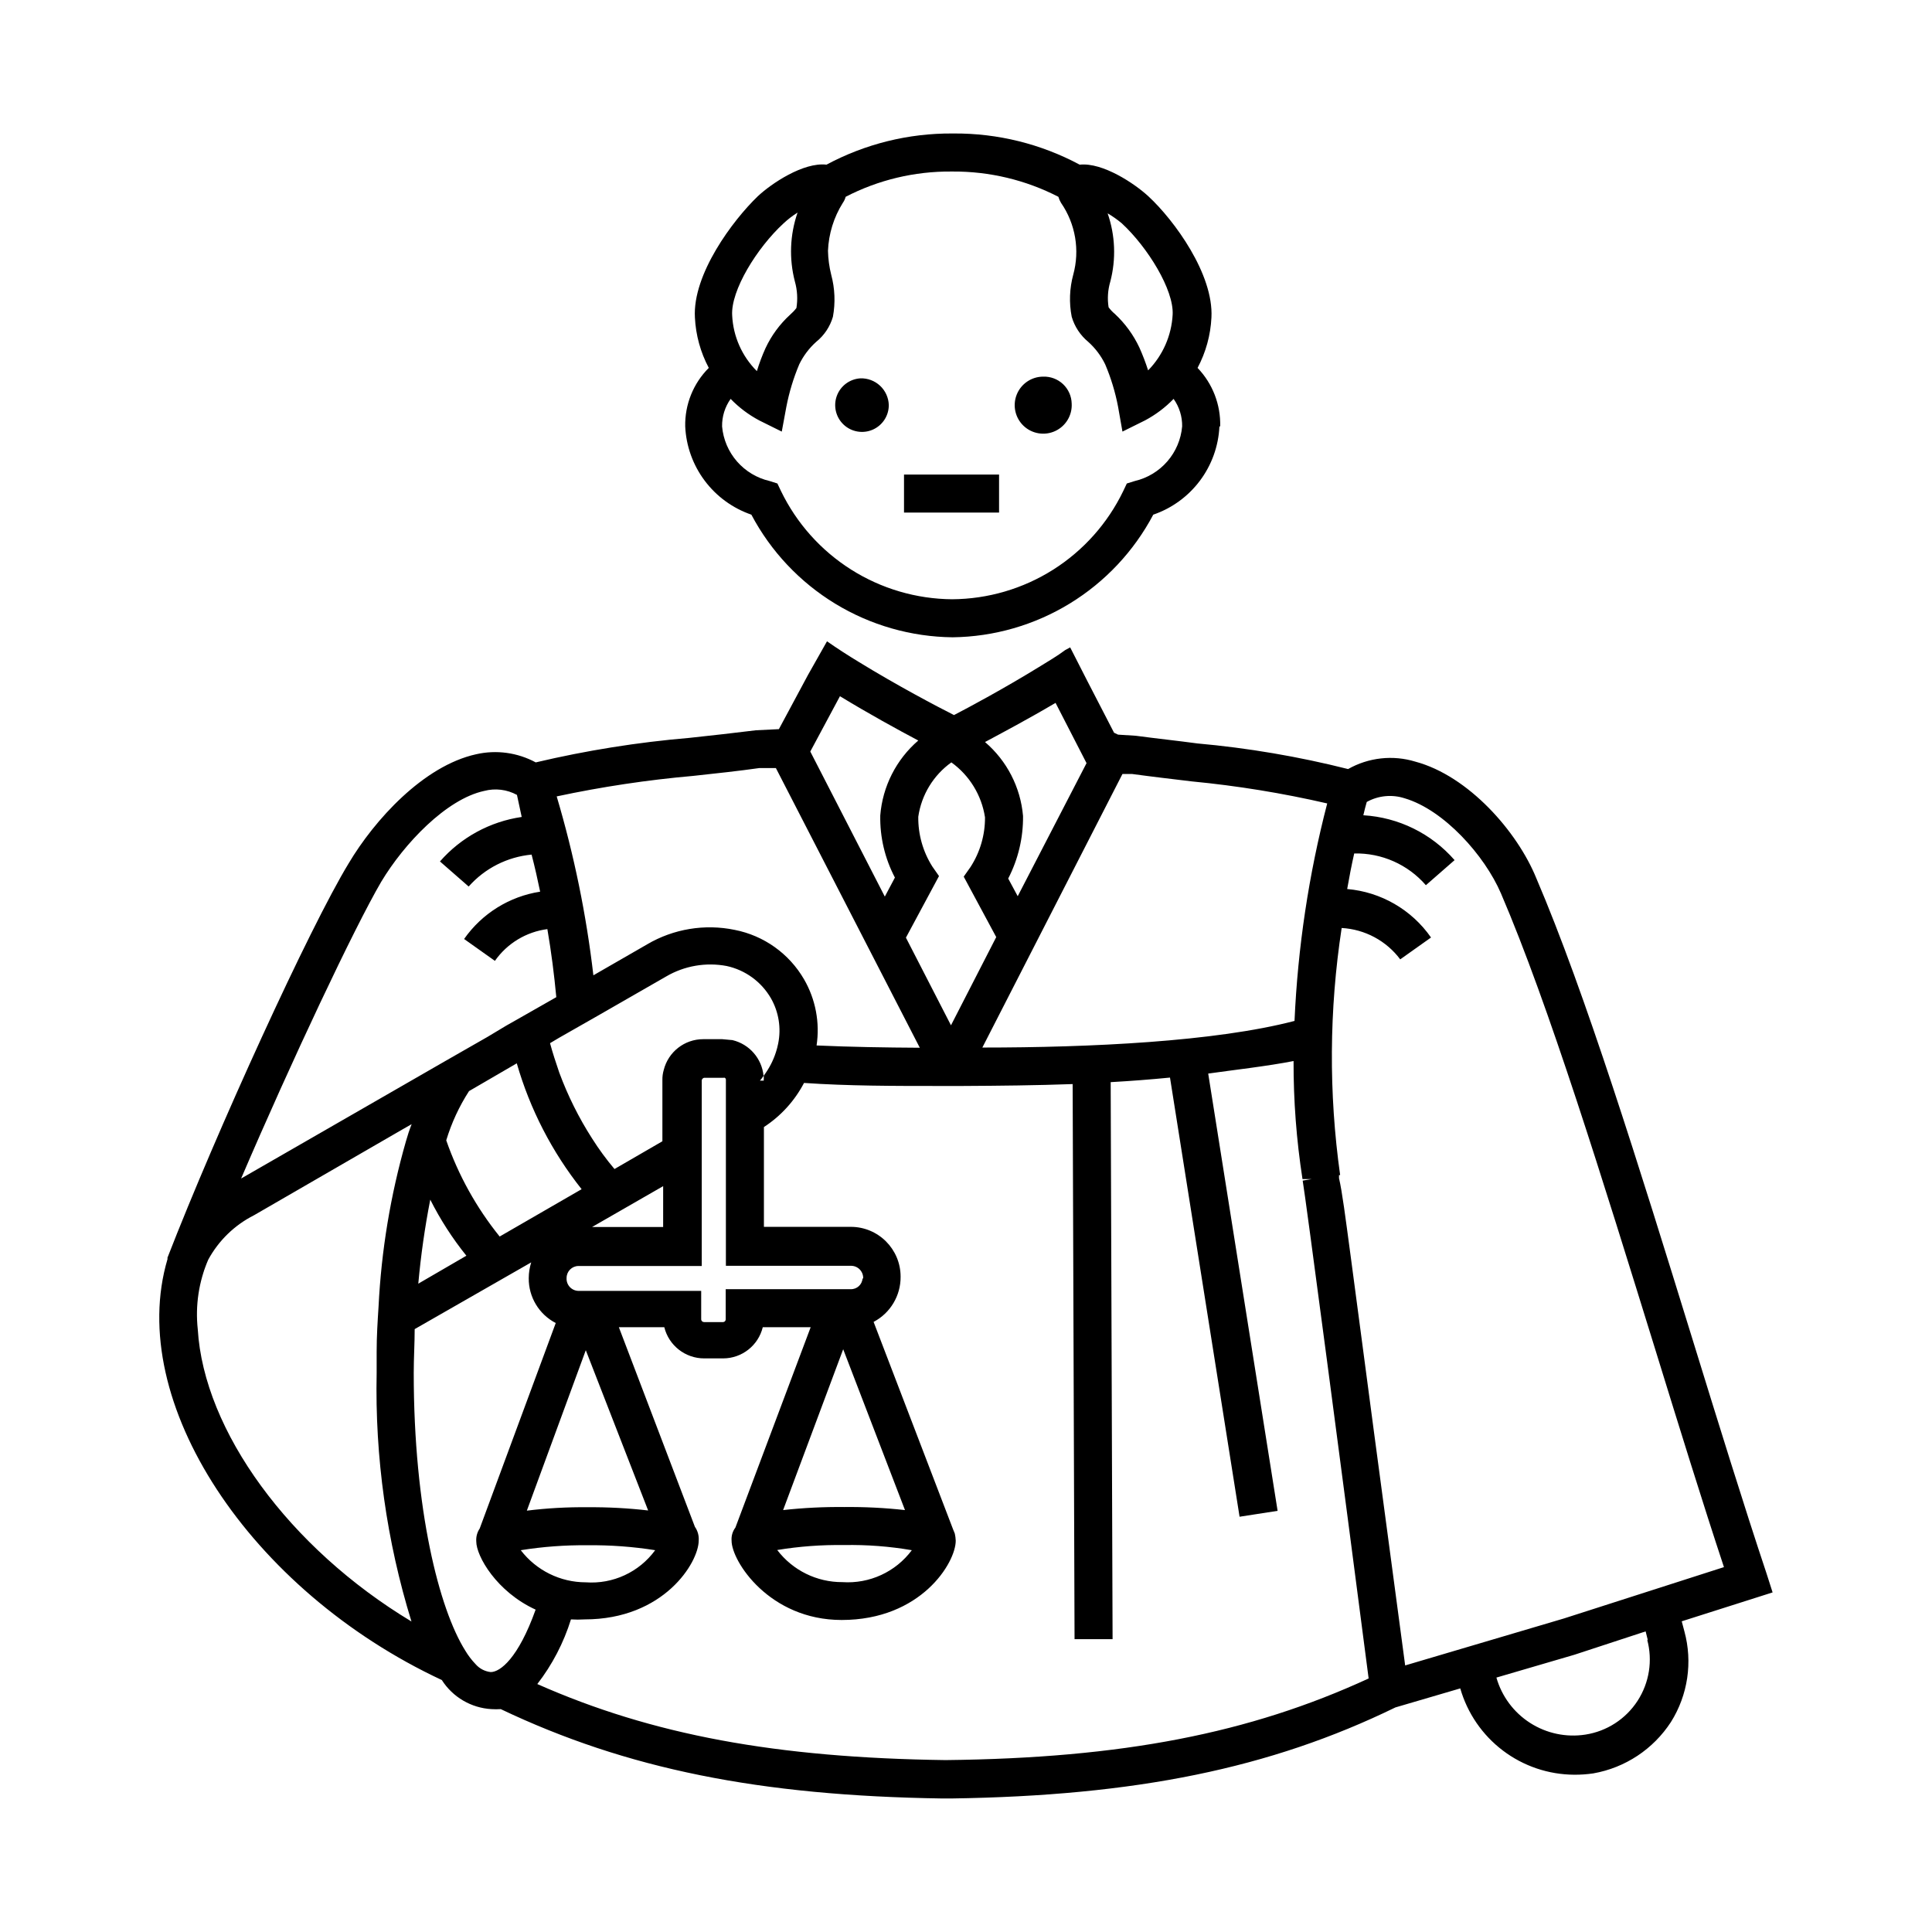 <?xml version="1.0" encoding="UTF-8"?>
<!-- Uploaded to: SVG Repo, www.svgrepo.com, Generator: SVG Repo Mixer Tools -->
<svg fill="#000000" width="800px" height="800px" version="1.1" viewBox="144 144 512 512" xmlns="http://www.w3.org/2000/svg">
 <path d="m428.01 250.97c0.164 3.086-1.57 5.965-4.375 7.262-2.809 1.297-6.121 0.754-8.367-1.371-2.246-2.125-2.969-5.406-1.828-8.281 1.141-2.871 3.918-4.762 7.012-4.766 1.953-0.066 3.856 0.652 5.277 1.996 1.418 1.344 2.242 3.203 2.281 5.16zm-56.023-6.703c-2.832 0.184-5.281 2.027-6.238 4.699-0.953 2.668-0.23 5.648 1.844 7.586 2.07 1.934 5.098 2.449 7.695 1.312 2.598-1.137 4.269-3.707 4.254-6.543-0.066-1.938-0.898-3.769-2.316-5.094-1.418-1.32-3.301-2.027-5.238-1.961zm36.777 25.492h-25.191v10.078h25.191zm-209.74 208.28c-0.301 0.906-0.656 1.715-0.957 2.469v0.555c-0.008 0.098-0.008 0.199 0 0.301v-0.555c0.039-0.098 0.039-0.203 0-0.301 0.102-0.605 0.406-1.512 0.957-2.469zm391.36 98.293c2.223 8.156 0.926 16.875-3.574 24.031-4.672 7.188-12.117 12.113-20.559 13.602-1.668 0.246-3.352 0.363-5.035 0.355-6.836-0.031-13.477-2.273-18.926-6.398-5.453-4.125-9.418-9.906-11.305-16.477l-17.18 5.039c-33.199 16.172-68.82 23.426-117.79 24.133h-2.215c-48.566-0.707-83.832-7.859-117.09-23.68h-0.004c-0.82 0.051-1.645 0.051-2.469 0-5.367-0.309-10.258-3.176-13.148-7.707-50.934-23.781-83.883-73.809-72.699-111.54v-0.402c13-33.457 37.586-87.363 48.012-104.49 6.801-11.438 19.801-25.844 33.805-28.918h0.004c5.344-1.215 10.949-0.441 15.77 2.164 13.391-3.16 26.996-5.336 40.707-6.496 6.047-0.656 11.992-1.309 17.633-2.016l6.098-0.301 7.707-14.359 5.039-8.918c2.672 1.863 5.543 3.727 8.465 5.492 10.078 6.195 20.605 11.738 25.191 14.055 4.082-2.117 13.098-6.953 22.371-12.645 2.367-1.461 5.039-3.023 7.106-4.586l1.309-0.707 4.527 8.867 7.106 13.754 1.059 0.504 4.734 0.301c5.644 0.754 10.934 1.309 16.172 2.016v0.004c13.508 1.207 26.902 3.481 40.055 6.801 5.422-3.074 11.871-3.785 17.832-1.965 14.059 3.777 27.004 18.488 32.043 30.883 12.949 30.23 27.355 76.73 41.312 121.92 6.953 22.52 13.551 43.883 19.699 62.32l1.613 5.039-24.082 7.656zm-186.05-154.72c28.566 0 61.715-1.562 82.727-7.055 0.863-19.461 3.769-38.781 8.664-57.637-11.832-2.731-23.832-4.684-35.922-5.844-5.039-0.605-10.629-1.258-15.82-1.965h-2.519zm0.703-80.965c5.801 4.957 9.422 11.996 10.078 19.598 0.062 5.766-1.285 11.457-3.93 16.578l2.519 4.684 18.238-35.266-8.211-15.973c-7.156 4.234-14.008 7.859-18.695 10.379zm-17.684 19.801c-0.059 4.668 1.234 9.254 3.731 13.199l1.762 2.519-8.766 16.324 11.941 23.227 11.992-23.375-8.617-16.023 1.812-2.57c2.527-3.918 3.859-8.488 3.828-13.148-0.898-5.856-4.109-11.102-8.914-14.562-4.762 3.41-7.93 8.613-8.77 14.41zm-28.617-17.281 19.75 38.441 2.672-5.039c-2.66-5.078-3.992-10.742-3.879-16.473 0.613-7.688 4.234-14.82 10.074-19.852-5.34-2.82-13.148-7.106-20.758-11.738zm-67.207 11.891c4.602 15.492 7.856 31.355 9.723 47.41l14.258-8.211v-0.004c6.988-4.098 15.246-5.461 23.176-3.828 7.734 1.508 14.438 6.285 18.391 13.098 3.066 5.301 4.238 11.48 3.324 17.535 8.969 0.402 18.188 0.555 27.355 0.605l-38.137-74.113h-4.434c-5.289 0.754-11.336 1.41-17.434 2.066h0.004c-12.176 1.07-24.273 2.887-36.227 5.441zm54.867 74.008c1.414-1.867 2.504-3.965 3.223-6.195 0.25-0.758 0.449-1.531 0.605-2.316 0.836-4.098 0.156-8.359-1.914-11.992-2.531-4.383-6.793-7.492-11.738-8.562-5.5-1.039-11.191-0.055-16.023 2.769l-18.34 10.531-10.078 5.742-2.367 1.41c0.707 2.621 1.512 5.039 2.469 7.859h0.004c2.254 6.09 5.16 11.918 8.664 17.383 1.793 2.836 3.781 5.547 5.945 8.109l12.695-7.356v-16.223c-0.016-0.902 0.102-1.801 0.355-2.668 1.203-4.805 5.523-8.172 10.477-8.164h5.039l2.719 0.25v0.004c4.481 1.078 7.781 4.883 8.215 9.469-0.289 0.445-0.609 0.867-0.957 1.262h1.008v-0.152c0.027-0.387 0.027-0.773 0-1.16zm37.434 115.12-16.375-42.621-15.922 42.621c5.371-0.594 10.77-0.863 16.172-0.805 5.387-0.059 10.77 0.211 16.125 0.805zm-16.121 9.27h-0.004c-5.938-0.09-11.871 0.348-17.734 1.312 4.102 5.394 10.504 8.551 17.281 8.512 7.172 0.484 14.094-2.703 18.391-8.461-5.922-1.02-11.93-1.477-17.938-1.363zm5.039-70.535-0.004 0.004c0.07-0.883-0.227-1.75-0.816-2.41-0.59-0.656-1.426-1.043-2.309-1.066h-33.25v-49.223c0.031-0.242-0.086-0.484-0.301-0.605-0.102-0.027-0.203-0.027-0.305 0h-5.039 0.004c-0.418 0-0.758 0.34-0.758 0.758v49.121h-32.695c-1.734 0.027-3.125 1.441-3.125 3.172-0.055 0.875 0.246 1.73 0.836 2.379 0.59 0.645 1.414 1.023 2.289 1.047h32.547v7.559h-0.004c0.027 0.398 0.359 0.707 0.758 0.707h5.039c0.387 0 0.703-0.316 0.703-0.707v-8.012h33.102c1.68 0.059 3.09-1.242 3.172-2.922zm-56.984 61.367-16.523-42.469-15.621 42.52c5.348-0.664 10.734-0.965 16.125-0.906 5.352-0.043 10.703 0.242 16.02 0.855zm-16.02 9.219c-5.941-0.062-11.871 0.375-17.734 1.312 4.106 5.363 10.473 8.508 17.23 8.512 7.188 0.523 14.133-2.695 18.387-8.512-5.914-0.941-11.898-1.379-17.883-1.312zm-23.328-81.816 21.715-12.543v-0.004c-7.852-9.887-13.688-21.219-17.18-33.352l-12.645 7.356h-0.004c-2.613 4.047-4.648 8.438-6.043 13.051 3.215 9.246 8.004 17.871 14.156 25.492zm-18.391-9.773c-1.441 7.363-2.5 14.793-3.172 22.266l12.746-7.406c-3.711-4.598-6.918-9.582-9.574-14.859zm61.715 7.254 0.004-10.832-18.844 10.832zm-111.85-12.848 54.113-31.137 11.184-6.398 5.039-3.023 1.965-1.109 11.234-6.398c-0.555-5.894-1.309-11.891-2.367-18.035-5.609 0.73-10.656 3.785-13.902 8.414l-8.16-5.793h-0.004c4.727-6.754 12.008-11.285 20.152-12.543-0.656-3.176-1.41-6.551-2.266-9.824-6.43 0.605-12.391 3.629-16.676 8.461l-7.609-6.648c5.586-6.383 13.27-10.566 21.664-11.789l-1.258-5.844c-2.648-1.445-5.75-1.824-8.668-1.059-10.078 2.168-21.262 14.008-27.305 24.082-7.156 12.242-23.781 47.508-37.133 78.645zm35.926 51.539v-5.691c0-4.031 0.25-7.961 0.504-11.941 0.734-14.824 3.168-29.512 7.258-43.781 0.438-1.578 0.941-3.09 1.512-4.535l-2.469 1.41-39.297 22.723h-0.004c-5.152 2.606-9.387 6.715-12.141 11.789-2.5 5.805-3.453 12.156-2.769 18.441 1.613 26.902 24.234 57.938 56.629 77.434-6.578-21.312-9.691-43.547-9.223-65.848zm42.168 62.723c-10.379-4.734-15.77-14.207-15.77-18.086h0.004c-0.094-1.211 0.227-2.418 0.906-3.426l20.152-54.461c-4.438-2.297-7.203-6.894-7.156-11.891 0.004-1.418 0.227-2.828 0.656-4.18l-30.883 17.684c0 3.777-0.25 7.609-0.25 11.637 0 36.172 6.75 62.574 13.652 73.555v0.004c0.77 1.289 1.68 2.488 2.719 3.574 1.027 1.191 2.469 1.949 4.031 2.117 2.519 0 7.305-3.676 11.891-16.523zm220.72 18.238c-6.848-52.797-16.824-128.37-17.48-131.95l2.367-0.402h-2.418c-1.605-10.352-2.394-20.812-2.367-31.289-6.852 1.359-16.273 2.418-22.621 3.324l18.391 115.88-10.078 1.562-18.438-116.38c-5.106 0.504-10.344 0.906-15.719 1.211l0.504 147.62h-10.078l-0.504-147.11c-9.621 0.352-19.445 0.453-29.27 0.504h-3.074-2.973c-12.043 0-24.184 0-35.871-0.805-2.481 4.742-6.141 8.77-10.629 11.688v26.449h23.023c7.289 0 13.199 5.91 13.199 13.199 0.051 5.023-2.711 9.652-7.156 11.992l21.059 54.965 0.453 1.109h0.004c0.141 0.629 0.227 1.27 0.25 1.914 0 5.844-9.219 21.008-30.23 21.008-19.145 0-29.172-15.566-29.172-21.008h0.004c-0.105-1.246 0.254-2.484 1.008-3.477l19.949-53.102h-12.695c-1.18 4.836-5.504 8.242-10.48 8.262h-5.039 0.004c-5.008 0.008-9.375-3.402-10.582-8.262h-12.039l20.152 52.898c0.742 1.059 1.102 2.34 1.008 3.629 0 5.793-9.219 20.906-30.23 20.906-1.207 0.078-2.418 0.078-3.625 0-1.93 6.195-4.949 12-8.918 17.133 30.48 13.504 63.379 19.547 108.17 20.152 46.902-0.504 80.609-7.106 112.1-21.613zm74.008-10.078-0.602-2.414-18.891 6.195-20.656 6.047c1.41 4.961 4.586 9.234 8.93 12.016 4.34 2.785 9.551 3.887 14.648 3.098 5.668-0.875 10.695-4.125 13.82-8.934s4.055-10.719 2.551-16.254zm20.152-19.445c-5.742-17.332-11.789-36.93-18.188-57.637-13.906-44.891-28.215-91.34-40.91-120.91-4.332-10.078-15.113-22.117-25.492-25.191l0.004 0.004c-3.344-1.098-6.996-0.75-10.074 0.957-0.301 1.109-0.656 2.316-0.906 3.527h-0.004c9.332 0.555 18.047 4.84 24.184 11.891l-7.609 6.648h0.004c-4.762-5.496-11.727-8.582-18.996-8.414-0.707 3.125-1.309 6.246-1.863 9.422 8.945 0.77 17.09 5.477 22.219 12.848l-8.16 5.793c-3.691-4.93-9.371-7.973-15.52-8.312-3.32 21.695-3.457 43.762-0.402 65.496h-0.301v0.805c0.855 3.68 1.664 10.078 3.074 20.555 1.715 12.746 3.93 29.773 6.195 46.754l8.262 61.82 42.066-12.445zm-133.71-302.29h0.004c-0.242 5.207-2.043 10.219-5.172 14.387-3.125 4.168-7.434 7.301-12.359 8.992-5.125 9.691-12.766 17.824-22.117 23.543-9.352 5.719-20.074 8.812-31.035 8.953-10.996-0.113-21.758-3.191-31.148-8.91s-17.062-13.867-22.207-23.586c-4.926-1.691-9.234-4.824-12.359-8.992-3.129-4.168-4.93-9.18-5.172-14.387-0.121-5.805 2.137-11.41 6.246-15.516-2.191-4.125-3.449-8.684-3.676-13.352-0.656-11.488 10.078-25.797 16.625-32.094 3.629-3.426 12.141-9.117 18.238-8.414v0.004c10.254-5.496 21.719-8.336 33.352-8.266h0.402c11.633-0.07 23.098 2.769 33.352 8.266 6.098-0.656 14.609 5.039 18.238 8.414 6.801 6.297 17.281 20.605 16.676 32.094v-0.004c-0.227 4.668-1.484 9.227-3.676 13.352 3.992 4.164 6.152 9.75 5.996 15.516zm-29.621-56.477c2.023 5.828 2.269 12.121 0.707 18.09-0.656 2.203-0.812 4.527-0.453 6.801 0.477 0.652 1.035 1.246 1.66 1.762 2.719 2.531 4.926 5.559 6.5 8.918 0.883 1.973 1.656 3.988 2.316 6.047 3.891-3.969 6.199-9.215 6.5-14.762 0.352-6.602-6.648-17.887-13.453-24.184h0.004c-1.184-0.996-2.449-1.887-3.781-2.672zm-99.5 27.055c0.266 5.566 2.602 10.828 6.547 14.762 0.625-2.062 1.383-4.082 2.269-6.043 1.57-3.379 3.797-6.406 6.547-8.918 0.613-0.531 1.172-1.121 1.664-1.766 0.375-2.336 0.238-4.723-0.402-7-1.578-6.035-1.332-12.398 0.703-18.289-1.332 0.836-2.578 1.797-3.727 2.871-7.055 6.5-14.008 17.785-13.602 24.383zm119.25 29.422c0.043-2.613-0.75-5.172-2.266-7.305-2.207 2.285-4.758 4.203-7.559 5.695l-5.996 2.973-1.156-6.551c-0.734-3.875-1.883-7.656-3.426-11.285-1.098-2.254-2.617-4.273-4.484-5.945-2.094-1.727-3.621-4.043-4.383-6.648-0.723-3.695-0.582-7.504 0.402-11.137 1.789-6.512 0.609-13.484-3.227-19.043-0.305-0.504-0.543-1.047-0.703-1.613-8.66-4.457-18.273-6.754-28.012-6.699h-0.402c-9.727-0.07-19.324 2.227-27.965 6.699-0.152 0.578-0.406 1.125-0.754 1.613-2.391 3.816-3.746 8.195-3.93 12.695 0.047 2.141 0.336 4.269 0.855 6.348 0.98 3.633 1.137 7.438 0.453 11.137-0.758 2.617-2.309 4.938-4.434 6.648-1.863 1.672-3.387 3.691-4.484 5.945-1.531 3.633-2.68 7.414-3.426 11.285l-1.211 6.551-5.996-2.973h0.004c-2.801-1.492-5.352-3.41-7.559-5.695-1.516 2.133-2.309 4.691-2.266 7.305 0.305 3.434 1.688 6.68 3.949 9.277 2.266 2.594 5.289 4.41 8.645 5.184l2.066 0.656 0.957 2.016c4.133 8.527 10.57 15.734 18.582 20.801 8.016 5.066 17.281 7.789 26.762 7.863 9.484-0.059 18.762-2.773 26.777-7.84 8.012-5.07 14.445-12.285 18.566-20.824l0.957-2.016 2.117-0.656c3.344-0.781 6.359-2.602 8.613-5.199 2.254-2.594 3.629-5.836 3.93-9.262z"/>
</svg>